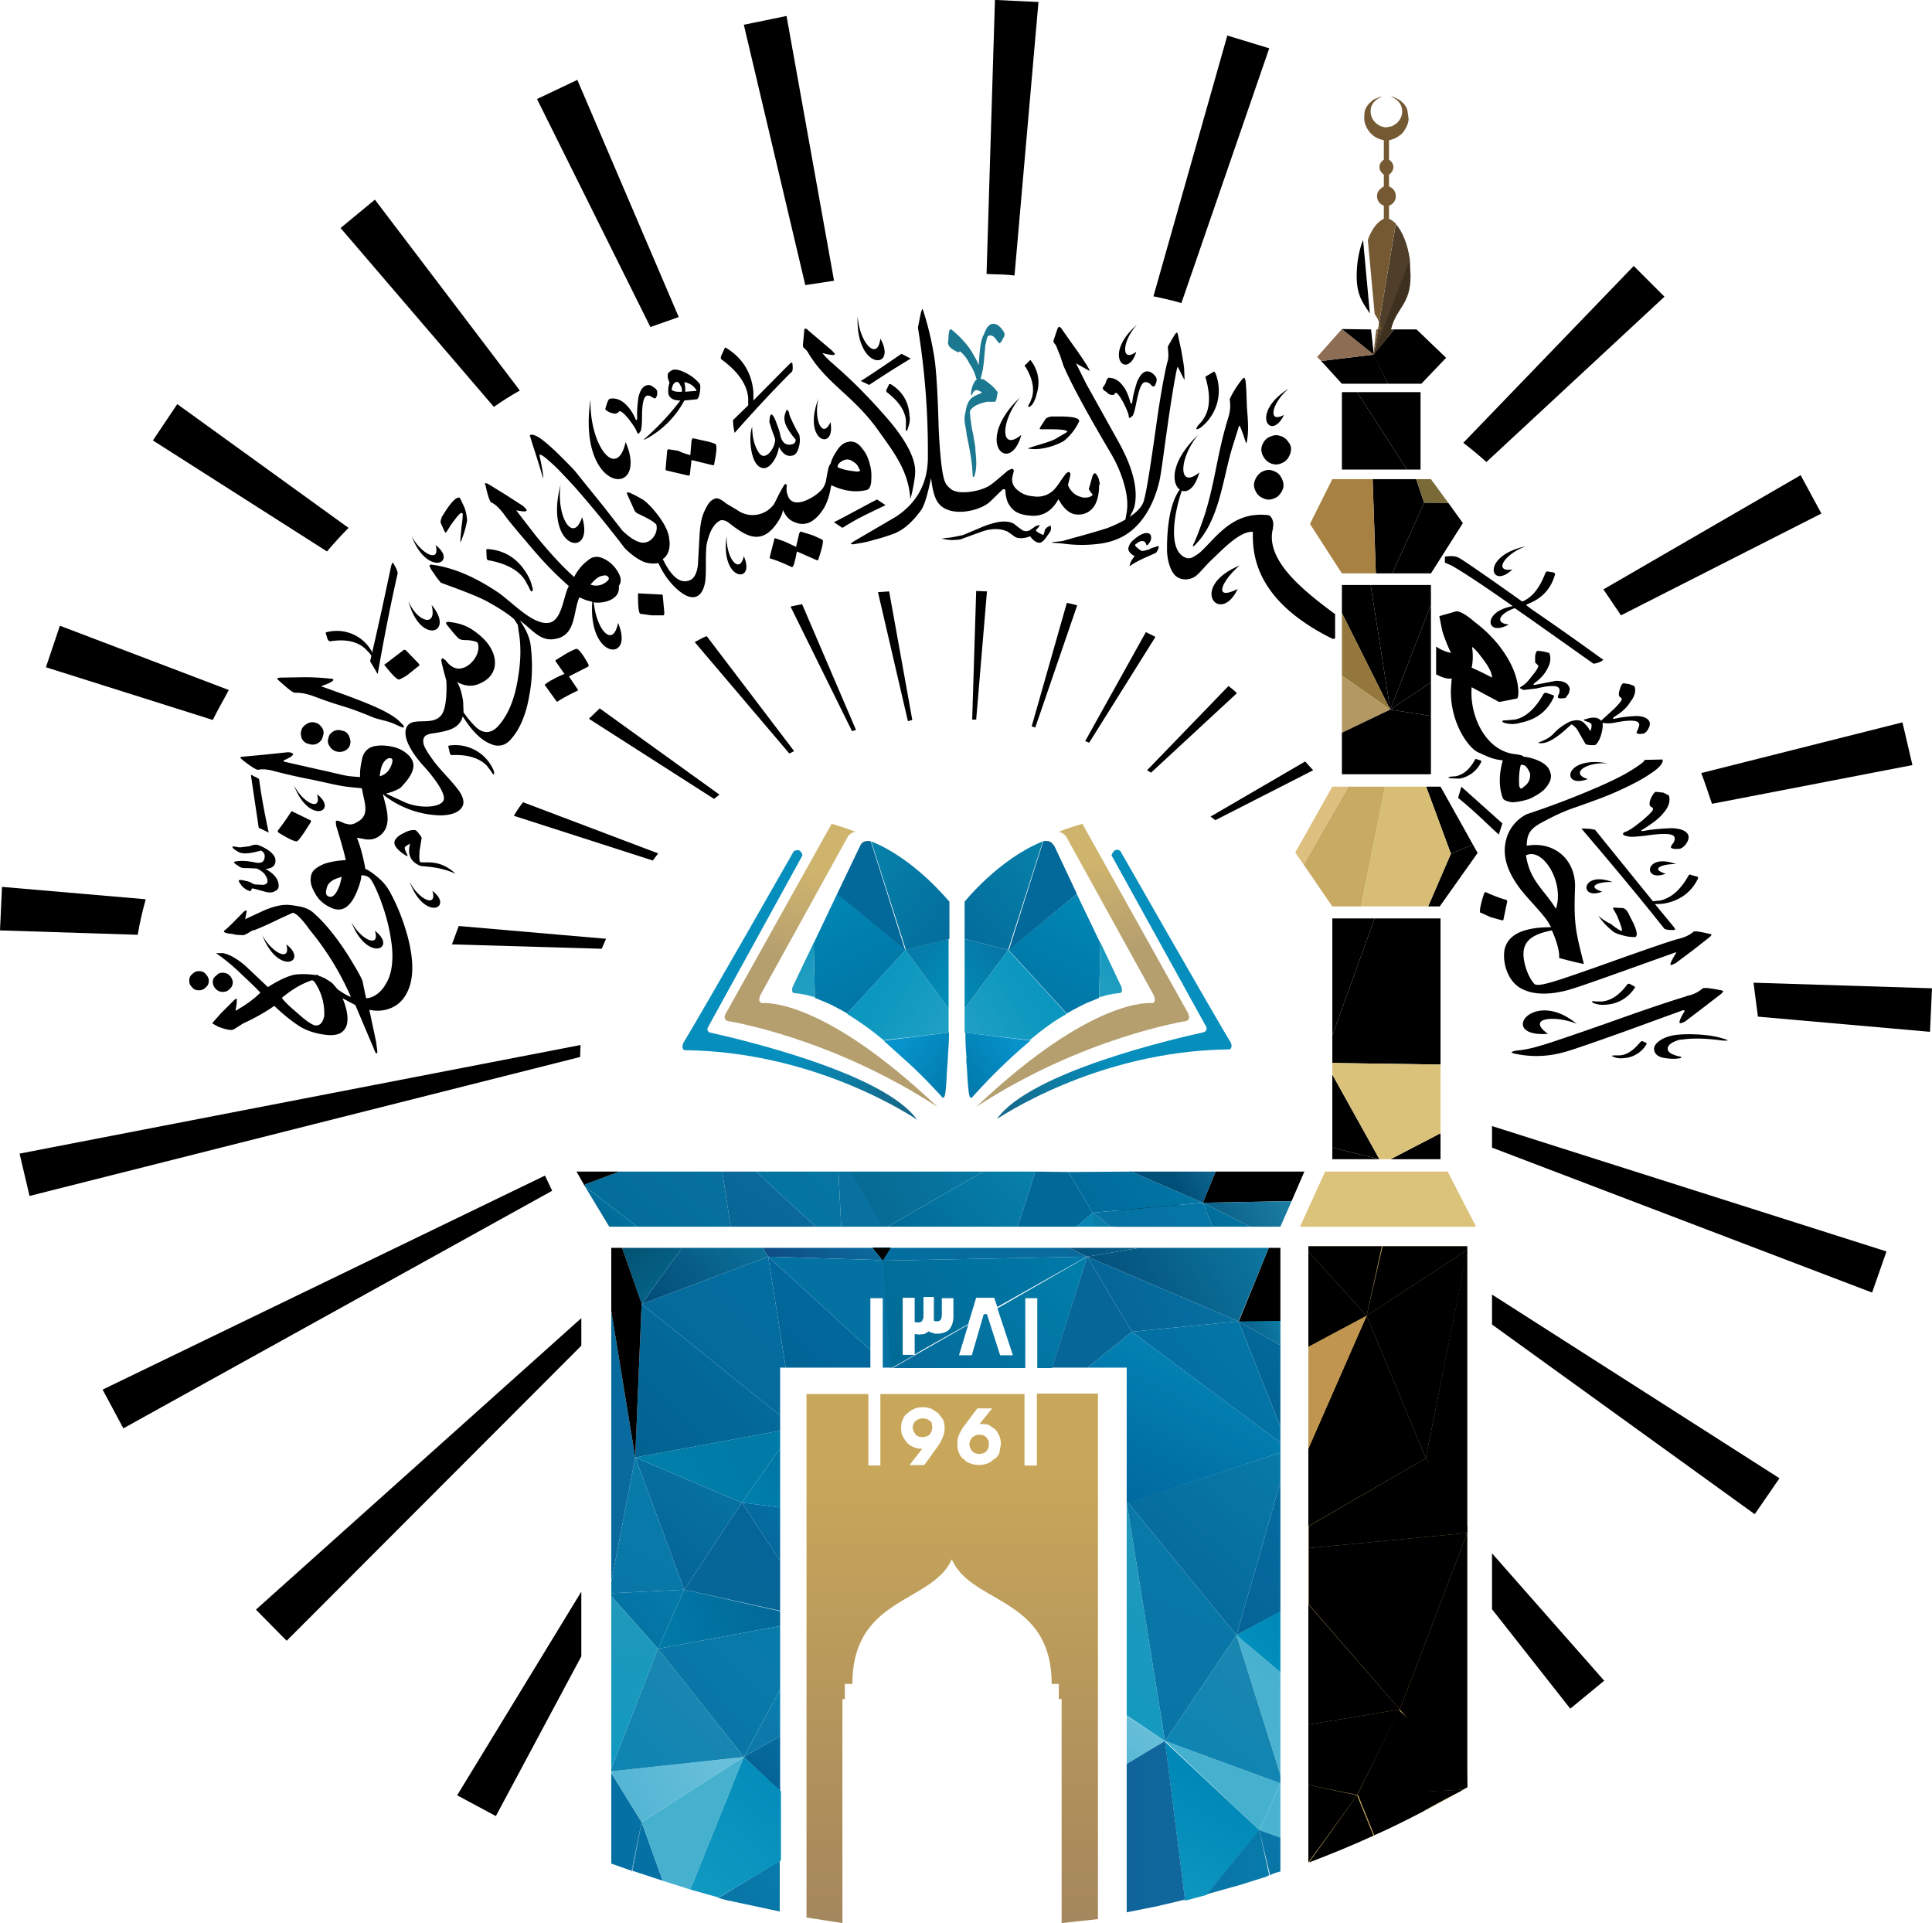 <svg xmlns="http://www.w3.org/2000/svg" xmlns:xlink="http://www.w3.org/1999/xlink" xml:space="preserve" fill-rule="evenodd" clip-rule="evenodd" image-rendering="optimizeQuality" shape-rendering="geometricPrecision" text-rendering="geometricPrecision" viewBox="0 0 4839 4816">
  <defs>
    <linearGradient id="a" x1="2385.1" x2="2385.1" y1="3683.4" y2="4924.8" gradientUnits="userSpaceOnUse">
      <stop offset="0" stop-color="#c8a75a"/>
      <stop offset="1" stop-color="#a1845d"/>
    </linearGradient>
    <linearGradient xlink:href="#a" id="C" x1="2452.7" x2="2452.7" y1="3756.6" y2="5001" gradientUnits="userSpaceOnUse"/>
    <linearGradient xlink:href="#a" id="B" x1="2310.7" x2="2310.7" y1="3756.6" y2="5001" gradientUnits="userSpaceOnUse"/>
    <linearGradient id="b" x1="3026" x2="3182.4" y1="4662.8" y2="4662.8" gradientUnits="userSpaceOnUse">
      <stop offset="0" stop-color="#0875a7"/>
      <stop offset="1" stop-color="#087ba9"/>
    </linearGradient>
    <linearGradient id="d" x1="2283.5" x2="2051.6" y1="2630.5" y2="2182.2" gradientUnits="userSpaceOnUse">
      <stop offset="0" stop-color="#016d9f"/>
      <stop offset="1" stop-color="#008ab7"/>
    </linearGradient>
    <linearGradient id="c" x1="2945.1" x2="3236.8" y1="4434.4" y2="4052.1" gradientUnits="userSpaceOnUse">
      <stop offset="0" stop-color="#0d85b3"/>
      <stop offset="1" stop-color="#1e86af"/>
    </linearGradient>
    <linearGradient xlink:href="#b" id="az" x1="1801" x2="1961.1" y1="4821.9" y2="4612.9" gradientUnits="userSpaceOnUse"/>
    <linearGradient id="ax" x1="1909.6" x2="2217.6" y1="3454.3" y2="3146.3" gradientUnits="userSpaceOnUse">
      <stop offset="0" stop-color="#0570a2"/>
      <stop offset="1" stop-color="#0372a3"/>
    </linearGradient>
    <linearGradient id="g" x1="2360.2" x2="2705.3" y1="2610.2" y2="2387.7" gradientUnits="userSpaceOnUse">
      <stop offset="0" stop-color="#27a2c6"/>
      <stop offset=".5" stop-color="#1099c0"/>
      <stop offset="1" stop-color="#0192bd"/>
    </linearGradient>
    <linearGradient xlink:href="#b" id="ag" x1="2860" x2="3127.6" y1="4289.1" y2="3678.1" gradientUnits="userSpaceOnUse"/>
    <linearGradient id="ac" x1="2626.5" x2="3032.6" y1="3262" y2="2919.3" gradientUnits="userSpaceOnUse">
      <stop offset="0" stop-color="#076c9d"/>
      <stop offset="1" stop-color="#0478a8"/>
    </linearGradient>
    <linearGradient id="T" x1="2774.3" x2="2986.5" y1="4574.6" y2="4574.6" gradientUnits="userSpaceOnUse">
      <stop offset="0" stop-color="#0f649a"/>
      <stop offset="1" stop-color="#0f689d"/>
    </linearGradient>
    <linearGradient id="t" x1="2758.7" x2="2859.5" y1="2454.3" y2="2343.2" gradientUnits="userSpaceOnUse">
      <stop offset="0" stop-color="#209ec1"/>
      <stop offset="1" stop-color="#078db9"/>
    </linearGradient>
    <linearGradient xlink:href="#c" id="aD" x1="1525.9" x2="1850.6" y1="4448.4" y2="4133.9" gradientUnits="userSpaceOnUse"/>
    <linearGradient id="X" x1="1852.6" x2="2042.1" y1="3109.2" y2="2834.3" gradientUnits="userSpaceOnUse">
      <stop offset="0" stop-color="#076695"/>
      <stop offset=".4" stop-color="#0b699a"/>
      <stop offset="1" stop-color="#076c9f"/>
    </linearGradient>
    <linearGradient id="H" x1="1523" x2="1702" y1="4138.2" y2="3989.1" gradientUnits="userSpaceOnUse">
      <stop offset="0" stop-color="#036ea1"/>
      <stop offset="1" stop-color="#057baa"/>
    </linearGradient>
    <linearGradient id="k" x1="2261.9" x2="2059.2" y1="2631.8" y2="2501.1" gradientUnits="userSpaceOnUse">
      <stop offset="0" stop-color="#43b3c3"/>
      <stop offset="1" stop-color="#00a5bb"/>
    </linearGradient>
    <linearGradient id="an" x1="2214.6" x2="2703.3" y1="3244.1" y2="3043.8" gradientUnits="userSpaceOnUse">
      <stop offset="0" stop-color="#036ea1"/>
      <stop offset="1" stop-color="#0b6a9d"/>
    </linearGradient>
    <linearGradient id="bk" x1="2583.2" x2="2720.7" y1="3104.1" y2="2871.8" gradientUnits="userSpaceOnUse">
      <stop offset="0" stop-color="#006998"/>
      <stop offset="1" stop-color="#006998"/>
    </linearGradient>
    <linearGradient id="al" x1="2847.4" x2="3025.7" y1="3778" y2="3433.2" gradientUnits="userSpaceOnUse">
      <stop offset="0" stop-color="#0069a0"/>
      <stop offset="1" stop-color="#0381b2"/>
    </linearGradient>
    <linearGradient id="bj" x1="2242.1" x2="2552.4" y1="3133.9" y2="2888.3" gradientUnits="userSpaceOnUse">
      <stop offset="0" stop-color="#006998"/>
      <stop offset="1" stop-color="#0880a9"/>
    </linearGradient>
    <linearGradient id="e" x1="1470" x2="1550.9" y1="2985.9" y2="2908.9" gradientUnits="userSpaceOnUse">
      <stop offset="0" stop-color="#004f79"/>
      <stop offset=".9" stop-color="#1b7ca2"/>
      <stop offset="1" stop-color="#1880a5"/>
    </linearGradient>
    <linearGradient id="h" x1="3074.8" x2="3209.7" y1="3381.4" y2="3308.8" gradientUnits="userSpaceOnUse">
      <stop offset="0" stop-color="#024c78"/>
      <stop offset=".6" stop-color="#0a6b94"/>
      <stop offset="1" stop-color="#0e7da7"/>
    </linearGradient>
    <linearGradient id="ab" x1="2738.1" x2="2773.5" y1="3078.4" y2="3039.5" gradientUnits="userSpaceOnUse">
      <stop offset="0" stop-color="#0981aa"/>
      <stop offset="1" stop-color="#037ca7"/>
    </linearGradient>
    <linearGradient xlink:href="#d" id="bd" x1="2448.2" x2="2679.8" y1="2527.2" y2="2079.3" gradientUnits="userSpaceOnUse"/>
    <linearGradient id="Y" x1="1871.2" x2="2101.5" y1="3125.5" y2="2906.8" gradientUnits="userSpaceOnUse">
      <stop offset="0" stop-color="#0073a1"/>
      <stop offset="1" stop-color="#0775a3"/>
    </linearGradient>
    <linearGradient xlink:href="#e" id="bh" x1="2962.6" x2="3233.8" y1="3126.9" y2="2980.9" gradientUnits="userSpaceOnUse"/>
    <linearGradient id="i" x1="2328.2" x2="2588.8" y1="2553.9" y2="2343.3" gradientUnits="userSpaceOnUse">
      <stop offset="0" stop-color="#0095be"/>
      <stop offset="1" stop-color="#086c9d"/>
    </linearGradient>
    <linearGradient id="f" x1="2395.3" x2="2107.2" y1="2478.4" y2="2250.3" gradientUnits="userSpaceOnUse">
      <stop offset="0" stop-color="#02699a"/>
      <stop offset="1" stop-color="#0782aa"/>
    </linearGradient>
    <linearGradient xlink:href="#d" id="aL" x1="2280.7" x2="2048.8" y1="2635.7" y2="2187.3" gradientUnits="userSpaceOnUse"/>
    <linearGradient xlink:href="#f" id="be" x1="2359.5" x2="2650.1" y1="2365.9" y2="2135.8" gradientUnits="userSpaceOnUse"/>
    <linearGradient id="aw" x1="1924.9" x2="2172.3" y1="3413.1" y2="3165.7" gradientUnits="userSpaceOnUse">
      <stop offset="0" stop-color="#006394"/>
      <stop offset=".4" stop-color="#02679c"/>
      <stop offset="1" stop-color="#0069a0"/>
    </linearGradient>
    <linearGradient xlink:href="#g" id="aH" x1="2425.6" x2="2080.9" y1="2605.8" y2="2383.6" gradientUnits="userSpaceOnUse"/>
    <linearGradient id="m" x1="1865.3" x2="1976.8" y1="3876.1" y2="3766.5" gradientUnits="userSpaceOnUse">
      <stop offset="0" stop-color="#056598"/>
      <stop offset="1" stop-color="#0470a5"/>
    </linearGradient>
    <linearGradient id="j" x1="1752.5" x2="2317.8" y1="2396.8" y2="2553.6" gradientUnits="userSpaceOnUse">
      <stop offset="0" stop-color="#068ebc"/>
      <stop offset=".5" stop-color="#068ebc"/>
      <stop offset="1" stop-color="#166989"/>
    </linearGradient>
    <linearGradient xlink:href="#h" id="aj" x1="2765.6" x2="3228.9" y1="3317.3" y2="3065.9" gradientUnits="userSpaceOnUse"/>
    <linearGradient xlink:href="#h" id="au" x1="1655.7" x2="1963.1" y1="3299.6" y2="3007" gradientUnits="userSpaceOnUse"/>
    <linearGradient id="p" x1="2830.6" x2="3223.7" y1="4087.3" y2="3619.4" gradientUnits="userSpaceOnUse">
      <stop offset="0" stop-color="#056598"/>
      <stop offset="1" stop-color="#087ba9"/>
    </linearGradient>
    <linearGradient xlink:href="#d" id="ba" x1="2505.3" x2="2737" y1="2638" y2="2190.1" gradientUnits="userSpaceOnUse"/>
    <linearGradient xlink:href="#i" id="aO" x1="2513" x2="2252.1" y1="2576.3" y2="2365.4" gradientUnits="userSpaceOnUse"/>
    <linearGradient id="F" x1="3068.7" x2="3088.4" y1="2805.6" y2="2794.9" gradientUnits="userSpaceOnUse">
      <stop offset="0" stop-color="#086374"/>
      <stop offset="1" stop-color="#3294a2"/>
    </linearGradient>
    <linearGradient xlink:href="#i" id="aK" x1="2513.4" x2="2252.5" y1="2576" y2="2365.1" gradientUnits="userSpaceOnUse"/>
    <linearGradient id="av" x1="1211.9" x2="1841.1" y1="2774.5" y2="3403.7" gradientUnits="userSpaceOnUse">
      <stop offset="0" stop-color="#0c151e"/>
      <stop offset=".4" stop-color="#01415c"/>
      <stop offset="1" stop-color="#0881b0"/>
    </linearGradient>
    <linearGradient id="G" x1="2726.1" x2="2993.6" y1="3983.2" y2="3372.2" gradientUnits="userSpaceOnUse">
      <stop offset="0" stop-color="#068ba2"/>
      <stop offset="1" stop-color="#0690a5"/>
    </linearGradient>
    <linearGradient xlink:href="#e" id="ae" x1="2939.3" x2="3137.1" y1="2964.2" y2="2856.9" gradientUnits="userSpaceOnUse"/>
    <linearGradient id="v" x1="2142.2" x2="2076.2" y1="2209.3" y2="2436.2" gradientUnits="userSpaceOnUse">
      <stop offset="0" stop-color="#cfb46d"/>
      <stop offset="1" stop-color="#b59f6f"/>
    </linearGradient>
    <linearGradient id="ao" x1="2182.2" x2="2682.6" y1="3448.3" y2="3163.1" gradientUnits="userSpaceOnUse">
      <stop offset="0" stop-color="#036ea1"/>
      <stop offset="0" stop-color="#016994"/>
      <stop offset="1" stop-color="#0078a7"/>
    </linearGradient>
    <linearGradient id="af" x1="3106.7" x2="3272" y1="4343.1" y2="4075.8" gradientUnits="userSpaceOnUse">
      <stop offset="0" stop-color="#4bb2d2"/>
      <stop offset="1" stop-color="#47b1cf"/>
    </linearGradient>
    <linearGradient id="I" x1="1857.8" x2="2083.8" y1="3736.9" y2="3567.5" gradientUnits="userSpaceOnUse">
      <stop offset="0" stop-color="#007fad"/>
      <stop offset="1" stop-color="#006a9c"/>
    </linearGradient>
    <linearGradient id="l" x1="2990.3" x2="3084" y1="3123.8" y2="3030.1" gradientUnits="userSpaceOnUse">
      <stop offset="0" stop-color="#056590"/>
      <stop offset="1" stop-color="#0073a1"/>
    </linearGradient>
    <linearGradient id="O" x1="1688.7" x2="2013.6" y1="4030.7" y2="3735.8" gradientUnits="userSpaceOnUse">
      <stop offset="0" stop-color="#066698"/>
      <stop offset="1" stop-color="#056598"/>
    </linearGradient>
    <linearGradient id="as" x1="1567" x2="1962.4" y1="3566.7" y2="3171.3" gradientUnits="userSpaceOnUse">
      <stop offset="0" stop-color="#056796"/>
      <stop offset="1" stop-color="#036ea1"/>
    </linearGradient>
    <linearGradient id="y" x1="1647.1" x2="1702.1" y1="4577.9" y2="4448.5" gradientUnits="userSpaceOnUse">
      <stop offset="0" stop-color="#0570a4"/>
      <stop offset="1" stop-color="#0b7bac"/>
    </linearGradient>
    <linearGradient id="o" x1="2363.7" x2="2555.4" y1="2772.7" y2="2624.1" gradientUnits="userSpaceOnUse">
      <stop offset="0" stop-color="#006f9e"/>
      <stop offset="1" stop-color="#0692ca"/>
    </linearGradient>
    <linearGradient id="n" x1="2784.1" x2="2884.9" y1="2482.2" y2="2371.2" gradientUnits="userSpaceOnUse">
      <stop offset="0" stop-color="#3bafbf"/>
      <stop offset="1" stop-color="#009fb5"/>
    </linearGradient>
    <linearGradient xlink:href="#b" id="S" x1="3183.8" x2="3231.6" y1="4633.9" y2="4550.8" gradientUnits="userSpaceOnUse"/>
    <linearGradient id="r" x1="2221.3" x2="1991" y1="2298.6" y2="1909.6" gradientUnits="userSpaceOnUse">
      <stop offset="0" stop-color="#02699a"/>
      <stop offset="1" stop-color="#02699a"/>
    </linearGradient>
    <linearGradient id="q" x1="2260.9" x2="2029" y1="2673.8" y2="2225.5" gradientUnits="userSpaceOnUse">
      <stop offset="0" stop-color="#0c819b"/>
      <stop offset="1" stop-color="#079eb4"/>
    </linearGradient>
    <linearGradient xlink:href="#g" id="aM" x1="2424.2" x2="2079.5" y1="2606.7" y2="2384.5" gradientUnits="userSpaceOnUse"/>
    <linearGradient xlink:href="#b" id="J" x1="1482.9" x2="1665.2" y1="4088.3" y2="3738.8" gradientUnits="userSpaceOnUse"/>
    <linearGradient xlink:href="#j" id="aU" x1="3017.9" x2="2452.7" y1="2401.9" y2="2558.7" gradientUnits="userSpaceOnUse"/>
    <linearGradient id="w" x1="1729.7" x2="2020.7" y1="4705.7" y2="4370.2" gradientUnits="userSpaceOnUse">
      <stop offset="0" stop-color="#0f99c1"/>
      <stop offset="1" stop-color="#0088b8"/>
    </linearGradient>
    <linearGradient xlink:href="#h" id="bg" x1="2657" x2="3131.1" y1="3195.3" y2="2938.1" gradientUnits="userSpaceOnUse"/>
    <linearGradient id="D" x1="1486.3" x2="1545.1" y1="3065.5" y2="3006.8" gradientUnits="userSpaceOnUse">
      <stop offset="0" stop-color="#007a8d"/>
      <stop offset="1" stop-color="#12879e"/>
    </linearGradient>
    <linearGradient xlink:href="#d" id="aY" x1="2508.7" x2="2740.3" y1="2644.5" y2="2196.6" gradientUnits="userSpaceOnUse"/>
    <linearGradient xlink:href="#f" id="aR" x1="2443" x2="2152.4" y1="2372.6" y2="2142.5" gradientUnits="userSpaceOnUse"/>
    <linearGradient xlink:href="#k" id="aW" x1="2506.3" x2="2708.8" y1="2648.5" y2="2517.9" gradientUnits="userSpaceOnUse"/>
    <linearGradient id="Z" x1="2636.8" x2="2677.9" y1="3209.2" y2="3129.7" gradientUnits="userSpaceOnUse">
      <stop offset="0" stop-color="#076c9f"/>
      <stop offset="1" stop-color="#0885b3"/>
    </linearGradient>
    <linearGradient id="aa" x1="2636.8" x2="3027.1" y1="3092.3" y2="2891.9" gradientUnits="userSpaceOnUse">
      <stop offset="0" stop-color="#006899"/>
      <stop offset="1" stop-color="#0178a7"/>
    </linearGradient>
    <linearGradient id="s" x1="1588" x2="1981.1" y1="3642.6" y2="3249.5" gradientUnits="userSpaceOnUse">
      <stop offset="0" stop-color="#016291"/>
      <stop offset="1" stop-color="#0570a2"/>
    </linearGradient>
    <linearGradient id="ai" x1="3100.5" x2="3280" y1="4163.4" y2="3981.9" gradientUnits="userSpaceOnUse">
      <stop offset="0" stop-color="#0091be"/>
      <stop offset="1" stop-color="#0083b5"/>
    </linearGradient>
    <linearGradient xlink:href="#i" id="aI" x1="2435.9" x2="2175" y1="2530.9" y2="2320" gradientUnits="userSpaceOnUse"/>
    <linearGradient xlink:href="#g" id="aZ" x1="2361.7" x2="2706.8" y1="2611.2" y2="2388.7" gradientUnits="userSpaceOnUse"/>
    <linearGradient xlink:href="#l" id="V" x1="1486.3" x2="1545.1" y1="3065.5" y2="3006.8" gradientUnits="userSpaceOnUse"/>
    <linearGradient xlink:href="#m" id="aB" x1="1903.2" x2="1997.6" y1="4424.5" y2="4299.9" gradientUnits="userSpaceOnUse"/>
    <linearGradient id="L" x1="1549.2" x2="1912.5" y1="3781.7" y2="3604.7" gradientUnits="userSpaceOnUse">
      <stop offset="0" stop-color="#0180ab"/>
      <stop offset="1" stop-color="#007aa7"/>
    </linearGradient>
    <linearGradient id="u" x1="2959.3" x2="3249.6" y1="4551.7" y2="4326.5" gradientUnits="userSpaceOnUse">
      <stop offset="0" stop-color="#46b1cf"/>
      <stop offset="1" stop-color="#46b1cf"/>
    </linearGradient>
    <linearGradient xlink:href="#n" id="aG" x1="2001.9" x2="1901.1" y1="2474.7" y2="2363.7" gradientUnits="userSpaceOnUse"/>
    <linearGradient xlink:href="#e" id="ad" x1="2947.3" x2="3145.1" y1="2968.5" y2="2861.2" gradientUnits="userSpaceOnUse"/>
    <linearGradient xlink:href="#i" id="bc" x1="2278" x2="2538.9" y1="2578.3" y2="2367.4" gradientUnits="userSpaceOnUse"/>
    <linearGradient id="E" x1="3044.5" x2="3060.1" y1="2824.9" y2="2816.8" gradientUnits="userSpaceOnUse">
      <stop offset="0" stop-color="#027d94"/>
      <stop offset="1" stop-color="#038ba4"/>
    </linearGradient>
    <linearGradient xlink:href="#d" id="aP" x1="2341" x2="2109.1" y1="2519.2" y2="2070.9" gradientUnits="userSpaceOnUse"/>
    <linearGradient xlink:href="#o" id="aT" x1="2440" x2="2248.3" y1="2780.2" y2="2631.6" gradientUnits="userSpaceOnUse"/>
    <linearGradient xlink:href="#p" id="K" x1="1646" x2="1907.7" y1="3916.3" y2="3579.2" gradientUnits="userSpaceOnUse"/>
    <linearGradient xlink:href="#g" id="aN" x1="2523.2" x2="2178.5" y1="2542.9" y2="2320.7" gradientUnits="userSpaceOnUse"/>
    <linearGradient xlink:href="#q" id="aX" x1="2528.5" x2="2760.2" y1="2682.7" y2="2234.8" gradientUnits="userSpaceOnUse"/>
    <linearGradient id="Q" x1="3111.2" x2="3364.1" y1="4594.1" y2="4374.3" gradientUnits="userSpaceOnUse">
      <stop offset="0" stop-color="#4ab3d2"/>
      <stop offset="1" stop-color="#4bb2d2"/>
    </linearGradient>
    <linearGradient xlink:href="#m" id="ah" x1="3061.4" x2="3413.4" y1="3997.7" y2="3630" gradientUnits="userSpaceOnUse"/>
    <linearGradient id="N" x1="1565.9" x2="1935.7" y1="4145.6" y2="4003.3" gradientUnits="userSpaceOnUse">
      <stop offset="0" stop-color="#007fad"/>
      <stop offset="1" stop-color="#026999"/>
    </linearGradient>
    <linearGradient xlink:href="#g" id="bb" x1="2262.9" x2="2608" y1="2547.5" y2="2325.1" gradientUnits="userSpaceOnUse"/>
    <linearGradient xlink:href="#r" id="aS" x1="2293.7" x2="1999.7" y1="2242.4" y2="2242.4" gradientUnits="userSpaceOnUse"/>
    <linearGradient id="x" x1="1513.4" x2="1633.6" y1="4511.2" y2="4041.3" gradientUnits="userSpaceOnUse">
      <stop offset="0" stop-color="#0f99c1"/>
      <stop offset="1" stop-color="#1f99bc"/>
    </linearGradient>
    <linearGradient xlink:href="#s" id="ak" x1="3101.7" x2="3307.3" y1="3494.2" y2="3288.6" gradientUnits="userSpaceOnUse"/>
    <linearGradient id="am" x1="2798.2" x2="3191.3" y1="3649.4" y2="3317.6" gradientUnits="userSpaceOnUse">
      <stop offset="0" stop-color="#00699d"/>
      <stop offset="1" stop-color="#0577a9"/>
    </linearGradient>
    <linearGradient id="ap" x1="2215.6" x2="2652.2" y1="3550.5" y2="3113.9" gradientUnits="userSpaceOnUse">
      <stop offset="0" stop-color="#066698"/>
      <stop offset="1" stop-color="#007eaa"/>
    </linearGradient>
    <linearGradient id="W" x1="1449.6" x2="1789.6" y1="3232.3" y2="2837.8" gradientUnits="userSpaceOnUse">
      <stop offset="0" stop-color="#006a96"/>
      <stop offset="1" stop-color="#0871a0"/>
    </linearGradient>
    <linearGradient id="A" x1="1603.5" x2="1654.5" y1="4560.3" y2="4199.7" gradientUnits="userSpaceOnUse">
      <stop offset="0" stop-color="#0072a6"/>
      <stop offset="1" stop-color="#0570a4"/>
    </linearGradient>
    <linearGradient xlink:href="#b" id="aF" x1="1664.7" x2="1980.9" y1="4358.6" y2="4074.8" gradientUnits="userSpaceOnUse"/>
    <linearGradient xlink:href="#t" id="aQ" x1="2027.9" x2="1927.1" y1="2446.1" y2="2335.1" gradientUnits="userSpaceOnUse"/>
    <linearGradient xlink:href="#u" id="aE" x1="1644.7" x2="1884.6" y1="4715.5" y2="4317.3" gradientUnits="userSpaceOnUse"/>
    <linearGradient xlink:href="#v" id="aV" x1="2644.4" x2="2709.9" y1="2185.9" y2="2411.3" gradientUnits="userSpaceOnUse"/>
    <linearGradient id="ar" x1="2792.6" x2="3169.2" y1="3302.6" y2="3109.2" gradientUnits="userSpaceOnUse">
      <stop offset="0" stop-color="#056598"/>
      <stop offset="1" stop-color="#0875a7"/>
    </linearGradient>
    <linearGradient xlink:href="#w" id="R" x1="2918.6" x2="3069" y1="4789.7" y2="4495.6" gradientUnits="userSpaceOnUse"/>
    <linearGradient xlink:href="#x" id="U" x1="2609.9" x2="2956.3" y1="4383.5" y2="3955.7" gradientUnits="userSpaceOnUse"/>
    <linearGradient id="aA" x1="1908" x2="2043.9" y1="4316.8" y2="4137.2" gradientUnits="userSpaceOnUse">
      <stop offset="0" stop-color="#0d79ab"/>
      <stop offset="1" stop-color="#0088b8"/>
    </linearGradient>
    <linearGradient id="z" x1="2765.4" x2="2889.3" y1="4478.7" y2="4334.5" gradientUnits="userSpaceOnUse">
      <stop offset="0" stop-color="#4bb2d2"/>
      <stop offset="1" stop-color="#68bfd9"/>
    </linearGradient>
    <linearGradient xlink:href="#y" id="P" x1="1652.7" x2="1707.7" y1="4591.1" y2="4461.7" gradientUnits="userSpaceOnUse"/>
    <linearGradient xlink:href="#r" id="aJ" x1="2221.4" x2="1991.1" y1="2298.5" y2="1909.5" gradientUnits="userSpaceOnUse"/>
    <linearGradient id="aq" x1="2701.9" x2="2870.4" y1="3342.5" y2="3058" gradientUnits="userSpaceOnUse">
      <stop offset="0" stop-color="#066698"/>
      <stop offset="1" stop-color="#066698"/>
    </linearGradient>
    <linearGradient xlink:href="#r" id="bf" x1="2521.4" x2="2815" y1="2242.4" y2="2242.4" gradientUnits="userSpaceOnUse"/>
    <linearGradient id="at" x1="1981" x2="2254.5" y1="3215.6" y2="2956.8" gradientUnits="userSpaceOnUse">
      <stop offset="0" stop-color="#0e4c84"/>
      <stop offset="1" stop-color="#0881b0"/>
    </linearGradient>
    <linearGradient xlink:href="#z" id="aC" x1="1486.5" x2="1807.4" y1="4590.1" y2="4424.7" gradientUnits="userSpaceOnUse"/>
    <linearGradient id="bi" x1="2198.1" x2="2502" y1="3050.4" y2="2877.2" gradientUnits="userSpaceOnUse">
      <stop offset="0" stop-color="#0871a0"/>
      <stop offset="0" stop-color="#076b94"/>
      <stop offset="1" stop-color="#067ba6"/>
    </linearGradient>
    <linearGradient id="M" x1="1532.3" x2="1653.8" y1="3902.1" y2="2724.6" gradientUnits="userSpaceOnUse">
      <stop offset="0" stop-color="#0b6a9d"/>
      <stop offset="1" stop-color="#0069a0"/>
    </linearGradient>
    <linearGradient xlink:href="#A" id="ay" x1="1437.1" x2="1492.4" y1="5495.2" y2="5104.5" gradientUnits="userSpaceOnUse"/>
  </defs>
  <path d="m2445 1802 27-321-27-1-10 322h10zM2601 5l-60 685c-16-2-33-3-49-3l-21-1 21-686h4l105 5zm-631 35 119 663-72 11-154-652 107-22zm304 1766-75-323 28-2 58 322-11 3zM1446 200l254 594-71 25-284-571 101-48zm698 1628-10 3-154-312 29-6 135 315zM939 500l363 478c-23 13-44 26-65 41L853 571l86-71zm1038 1387-237-279c10-5 19-11 30-15l219 288-12 6zM444 1012l429 310c-19 19-37 39-54 59l-436-278 61-91zm1345 989-314-201 27-26 300 216-14 11zM150 1567l423 161c-13 25-28 50-40 75l-418-132 35-104zm1498 571-13 17-348-112c7-12 15-24 23-34l338 128v1zM5 2221l360 31c-8 29-15 58-20 89L0 2330l5-109zm1513 130-11 25-375-11 17-46 369 32zm-65 296L74 2995l-25-106 1405-272zm-88 297 18 38-1074 595-52-97zM641 4031l815-730v69l-738 739zm504 465 311-510v162l-214 400zm2873-287-85 70-196-249v-140zm439-507-62 90-658-475v-75zm268-568-36 103-952-363v-54zm114-659-5 109-431-38-11-85 447 14zm-49-559-502 97c-9-25-17-52-27-77l504-127 25 107zm-1758 129 237-138 20 22-245 125-12-9zm1530-759-502 255-44-65 494-286 52 96zm-1464 450-215 199-10-6 204-211c7 6 15 11 21 18zm1071-993-446 414c-18-16-38-33-58-48l427-443 77 77zM2728 1860l166-265-24-12-152 273zm-135-38 105-306c-8-2-17-5-26-6l-88 309 9 3zm586-1701-220 638c-23-7-47-12-70-17l185-653 105 32z" class="fil0"/>
  <path fill="#dbc37b" fill-rule="nonzero" d="M3626 2934h-307l-63 138h441z"/>
  <path d="m3337 2874 118 29-118-212z" class="fil2"/>
  <path d="M3608 2300h-165l-106 293v69l271 4z" class="fil3"/>
  <path d="M3443 2300h-106v293z" class="fil4"/>
  <path d="M3337 2903h118l-118-29zm271-65-125 65h125z" class="fil5"/>
  <path fill="#dbc27a" fill-rule="nonzero" d="M3337 2662v29l118 212h28l125-65v-172z"/>
  <path fill="#c9aa63" fill-rule="nonzero" d="m3265 2165 72 105h72l60-300h-92z"/>
  <path d="M3577 2270h29l95-134-12-21-55 23z" class="fil8"/>
  <path d="M3608 1970h-36l62 168 55-23 4 7-39-70z" class="fil8"/>
  <path fill="#ddbf7f" fill-rule="nonzero" d="m3244 2135 21 30 112-195h-40l-59 105z"/>
  <path fill="#d8be75" fill-rule="nonzero" d="m3577 2270 57-132-62-168h-104l-59 300z"/>
  <path d="m3482 1777-49-312h-72v70z" class="fil11"/>
  <path fill="#94773b" fill-rule="nonzero" d="m3482 1777-121-242v157z"/>
  <path d="m3482 1777 102-68v-195z" class="fil13"/>
  <path d="m3584 1709-102 68 102 16z" class="fil14"/>
  <path fill="#b49861" fill-rule="nonzero" d="m3361 1835 121-58-121-85z"/>
  <path d="m3584 1793-102-16-121 58v104h223z" class="fil2"/>
  <path d="m3482 1777 102-263v-49h-151z" class="fil14"/>
  <path d="M3446 1436h41l80-177-20-59h-109z" class="fil13"/>
  <path fill="#a78142" fill-rule="nonzero" d="M3361 1436h85l-8-236h-101l-56 112z"/>
  <path fill="#796a37" fill-rule="nonzero" d="m3567 1259 61 1-44-60h-37z"/>
  <path d="m3584 1436 80-126-36-50-61-1-80 177zm-60-260-125-194h-38v194z" class="fil18"/>
  <path d="M3558 982h-159l125 194h34z" class="fil11"/>
  <path fill="#caad66" fill-rule="nonzero" d="M3277 4664c140-52 272-115 398-188V3121h-398v1543z"/>
  <path d="M3664 3121h-201l-40 174 252-165v-9z" class="fil4"/>
  <path d="m3461 3121-38 174-146-161v-13zm214 9-252 165 148 357 104-518z" class="fil2"/>
  <path d="m3675 3131-104 521 104 186z" class="fil2"/>
  <path d="m3675 4476-169-195 169-442v637z" class="fil20"/>
  <path d="m3664 4482-265 14 105-213 170 156 1 37z" class="fil21"/>
  <path d="m3277 3134 146 161-146 78z" class="fil2"/>
  <path d="M3656 4487a1978 1978 0 0 0-93 50c-40 21-80 41-121 59l-41-102 263-12-8 5z" class="fil11"/>
  <path d="m3399 4496-120 168c55-21 109-43 161-67l-41-101zm107-215-107 214-122-25v-151z" class="fil14"/>
  <path d="m3399 4496-122 168v-194z" class="fil21"/>
  <path d="m3675 3823-104-171-293 170v55l397-38z" class="fil4"/>
  <path d="m3675 3839-169 442-228-263v-141l397-38z" class="fil20"/>
  <path d="m3571 3652-148-357-146 333v194z" class="fil3"/>
  <path d="m3506 4281-229 38v-301z" class="fil14"/>
  <path fill="#c0954f" fill-rule="nonzero" d="m3423 3295-146 78v255z"/>
  <path d="m3441 888-132 16 52 57h115z" class="fil8"/>
  <path d="m3622 896-74-71h-56l-52 63 36 73h84z" class="fil21"/>
  <path fill="#8d6d54" fill-rule="nonzero" d="m3441 888-80-64-62 70 10 10z"/>
  <path d="M3398 691c0 51 17 69 33 94l-17-184c-10 25-16 57-16 90zm43 197-7-63-73-1z" class="fil24"/>
  <path fill="#4f3e2a" fill-rule="nonzero" d="m3441 888 90-239c-5-37-19-71-35-88l-55 327z"/>
  <path fill="#3e301e" fill-rule="nonzero" d="m3441 888 51-63h-8c14-56 49-61 49-134l-2-44-91 240 1 1z"/>
  <path fill="#745932" fill-rule="nonzero" d="m3441 888 55-328c-5-5-10-9-17-12v-33c11-4 17-13 17-24 0-10-6-20-17-24v-30c7-4 11-12 11-19 0-6-4-14-11-18v-49c4 0 7-2 11-3 8-3 13-7 20-12 5-5 9-11 13-19 3-6 5-13 5-20l-3-21c-2-8-8-16-14-21-4-4-10-7-15-9-5-3-9-4-12-4l8 4 7 5c9 8 13 17 13 28 0 10-4 20-12 28-4 4-9 6-13 9l-15 3c-5 0-10-2-14-3-5-3-9-5-13-9-8-8-12-17-12-28 0-12 4-20 13-28l7-5 8-4c-3 0-7 1-12 4-7 2-12 5-15 9-7 5-12 13-15 21-2 7-2 14-2 21s2 14 5 20a58 58 0 0 0 44 34v49c-7 4-11 12-11 18 0 7 4 15 11 19v30c-11 6-17 14-17 24 0 11 6 20 17 24v33c-16 7-31 27-40 53l17 185c7 10 13 23 17 39h-13l-7 63h1z"/>
  <path d="M2648 873c-2-7-5-11-8-14-1-2-2-4-1-7l9-27c2-5 4-8 6-6 1 0 4 2 6 6 7 11 71 97 69 104l-34-19 26 52 83 149c36 66 47 119 37 159l-4 10c-12 23-17 35-19 35-1 0 0-11 4-32 3-17 2-41-6-69-8-29-20-56-35-81-58-98-97-170-117-216l-9-27-7-17z" class="fil28"/>
  <path d="M2925 904c1-6 2-14 1-22l-1-14 9-16 9-15 4-4c2 0 2 1 3 4l9 42c4 24 7 39 7 47l1 25c-3-3-9-17-17-32-3-6-24 133-25 143-12 81-17 132-24 154-13 48-36 87-66 112-24 20-51 29-76 33a343 343 0 0 1-99 0l-26-2c0-2 22-3 27-4 23-7 60-16 111-32 16-6 34-14 52-25 24-15 37-30 41-44 8-30 17-90 31-189 13-93 25-150 29-162z" class="fil28"/>
  <path d="M2219 1044c-100-114-143-136-159-160 13 4 23 5 27 5 2 0 4-1 4-3l-7-8-59-50c-3-4-6-5-8-5s-3 2-3 9l-3 32c0 4 1 6 3 8 3 2 9 8 11 13 47 77 110 104 172 189 41 58 78 103 83 175 3-5 12-51 12-63 3-36-23-85-73-142zm533 155c-4-9-7-14-11-14l-4 5-10 35 5 8 5 6c-4 5-12 8-24 7-9-2-18-5-26-13-7-7-11-14-12-19l5-20 1-5c0-4-1-5-3-7-3 0-6 2-8 4-10 12-17 25-27 37a58 58 0 0 1-54 20c-16-1-28-6-37-13-11-8-17-17-17-29 0-6 2-11 3-17 3-6 0-10-4-10l-9 4c-27 23-44 38-52 41-17 10-70 22-91 6-8-7-15-12-19-31-4-16-9-57-12-123-2-74-5-128-9-163a753 753 0 0 0-31-134c-1 0-2 1-3 5-2 4-4 18-9 41a1910 1910 0 0 1 25 321c1 68-27 118-80 153l-106 62-7 5c0 2 3 2 7 2 10-2 29-4 51-11 24-6 40-12 51-16 25-10 46-30 66-57 9-12 17-39 26-82 3 27 8 46 15 58 24 41 97 28 127 6 6-4 16-15 34-32 2-3 5-4 7-4s3 1 3 3c1 16 4 29 11 38 9 15 25 23 49 25 30 4 56-9 73-41 13 24 28 36 42 38 21 3 37-5 48-21 8-13 12-32 12-53 3 0 1-5-1-15z" class="fil28"/>
  <path d="M2151 1181h-5c-17-2-33-4-48-11 0-3 0-5 3-9 4-4 9-8 17-10 5-1 11 0 17 4 7 4 12 8 15 15 1 2 1 4 3 5 2 4 1 5-2 5v1zm28-17c-4-16-10-30-19-40-10-15-24-21-37-17-11 2-21 11-29 25-7 10-11 20-14 30-2 2-5 7-6 15-4 18-5 29-7 33-4 13-11 20-26 31-19 13-60 33-69-4-2-5-2-11-2-16l1-5c-2-3-2-4-4-4s-6 8-14 22l-14 28a66 66 0 0 1-93 15l-27-16c-10-8-21-16-29-12-11 4-18 14-26 32-8 17-11 41-12 62l-4 73c-3 21-10 33-20 37-24 10-46-8-68-53 14-9 20-28 16-52-2-17-12-37-29-59-12-16-24-28-34-36-8-5-20-12-36-19-6-2-8-1-6 4l19 42 5 5c28 13 44 22 49 29 5 21-12 45-33 45-14 0-32-11-52-30l-46-59-75-93c-30-31-54-55-74-71-18-15-31-20-37-16 6 22 23 70 33 108 2-10-6-43-9-59 3-2 12 4 25 16 17 14 37 36 63 64a2863 2863 0 0 1 126 154c16 16 32 27 45 33 14 6 29 6 39 4 10 22 23 42 40 59 20 20 40 31 55 25 10-4 17-14 21-31 3-11 3-32 3-56s1-39 2-44c7-33 19-53 35-60 5-1 12 0 20 6 40 31 79 59 119 4 10-14 16-26 17-36 7 16 16 26 30 31 29 12 51-4 69-30 12-17 18-39 22-63 32 15 61 19 89 12 5-1 10-8 11-20 1-16 1-29-3-43zM982 1911c-5 17-15 29-31 33 2-17 5-28 10-35 6-8 13-12 18-10 4 1 5 5 3 12zm-170 634c-4 17-11 24-23 23-8-2-22-11-43-30-20-17-34-30-40-39 26-22 51-36 75-44 3 0 6 2 10 9a137 137 0 0 1 21 81zm37-324c-8 20-17 28-26 24-8-3-8-12-3-26 4-10 16-18 36-23-3 11-4 19-7 25zm185-294c4-12 0-23-8-33a80 80 0 0 0-39-23c-20-5-37-5-51-2-15 4-24 14-28 27-4 17-7 33-6 50-42-3-27-2-104-19l-84-19c-4-1-5-3-3-4 21-9 28-16 20-18-3-2-6-2-12-2l-57 6-54 5c-3 0-6 1-6 3l4 4c20 16 34 25 40 26 12-3 27-1 44 4 12 3 42 11 94 21 78 17 69 16 122 21l2 8c5 30 19 60-14 77-9 6-18 7-26 4-3 0-6-1-11-4l-9-3c-4-2-7 0-7 2l1 10c8 26 20 65 24 86-20 1-37 4-53 9-17 7-28 15-32 24-5 13-4 29 6 46 9 19 23 32 44 41 26 11 46-2 62-39 7-17 12-32 12-43 6 0 12 1 17 4 7 3 16 20 29 52 13 34 23 69 28 103 7 41 4 75-5 98-12 28-28 44-49 50l-8 1-8-38c0-8-14-32-38-71-29-45-58-81-87-106-8-7-19-12-34-15-12-2-23-4-32-4-18 0-39 6-61 16l-43 20 4-20-1-2c-2 0-6 2-12 9-15 15-28 29-41 40-3 1-3 3-3 4s3 3 7 4 12 1 23 4l20 1 10-5c5-3 10-7 17-8 15-6 34-14 60-27l35-16c7 0 22 13 43 43a701 701 0 0 1 103 168l-2-1c-10-4-19-10-31-18l-12-14c-4-4-12-9-22-15-4-1-8-4-11-4l-7-4h-3v2c-2-2-5-2-6-2-19-2-35-2-48 0-18 4-41 15-66 31l-56-53c-22-19-41-29-56-32h-18a477 477 0 0 1 64 53c27 25 43 41 47 46-14 14-31 27-53 40-5 3-8 6-9 4l3-18v-11c-2 0-4 1-8 5l-32 32c-13 15-21 23-21 25l14 8c11 4 20 7 28 8 6 1 11 0 16-4l19-12c31-14 58-30 78-44 25 24 46 40 63 51 18 11 39 18 62 21 33 5 51-4 57-26 3-15 1-32-7-55l-4-10 32 17 39 92c8 18 11 29 14 29 2 0 2-2 2-6l-3-23-17-80c16 3 30 3 44-1 25-7 43-23 54-50 13-31 13-74-1-129-10-38-24-75-42-109-8-16-18-30-34-43-12-10-21-17-31-21-3-19-11-54-21-78l12 2c15 4 28 3 39-3 41-24 23-71 14-108 16-3 31-8 44-16 15-16 27-30 31-46z" class="fil28"/>
  <path d="M1520 1456a40 40 0 0 1-41 8c10-12 20-20 26-21 10-3 16-3 19 3 2 2 1 6-4 10zm25-28a78 78 0 0 0-38-31c-13-5-25-2-34 6-15 11-27 26-35 42-21-19-49-46-94-101a4752 4752 0 0 1-51-66c21 4 29 4 25-3l-8-8-45-29-44-27-5-1c-2 0-2 3 0 5 5 24 10 39 14 43 11 5 20 14 31 28 6 9 25 33 57 70 48 58 78 86 107 112l-1 1c-13 25-16 81-46 90-42 11-100-57-136-79-59-39-113-60-162-66-5 0-5 3-2 8 2 6 8 12 14 22 8 10 12 16 14 16 55 20 97 36 119 49 31 17 52 32 63 42l9 14 2 16c6 33 6 70-1 113-8 54-24 95-50 124-18 20-38 20-57 2-8-8-19-20-30-36l-1-27c-3-21-8-37-15-49 20 11 39 12 56 4 32-13 46-41 35-74-8-23-26-43-53-61-15-10-32-16-54-19-6-1-10-1-11 1-2 2 0 4 4 9 15 19 25 30 27 31 4 3 10 4 16 4 15 0 26 3 31 6 13 31-31 82-64 60-5-3-10-8-14-13-2-3-4-4-6-5-2-3-5-3-6 0-2 1 1 12 6 32l6 22c1 22 1 67-12 85-23 31-75 2-88 32-12 29 23 74 40 93 16 17 61 70 53 89-7 18-56 22-95 6l-46-21c-6-4-10-5-11-2 0 1 1 3 6 7a240 240 0 0 0 140 48c29-1 47-9 54-24 4-10 1-22-9-37-19-26-43-48-63-74-20-28-32-45-25-60 3-5 8-8 19-10 41-6 70-12 78-43 12 19 24 35 38 48s27 20 40 24c17 4 31-1 43-15 22-25 38-62 46-111 8-43 8-84 3-125-3-20-12-40-27-61 30 21 51 54 89 46 52-9 44-67 60-104 8 3 17 8 25 9l3 1 12 3c19 1 35-3 47-12 10-8 13-17 12-30 9-12 4-25-5-39z" class="fil28"/>
  <path d="M784 1743c-17-6-33-9-46-8-7-2-20-13-40-31-3-3-4-4-3-6l6-1 58-1a622 622 0 0 1 73 4c8 2 0 9-24 17-3 1-3 3 3 4l50 18c43 16 109 40 137 65l12 12c2 4 2 6 0 6-3 0-11-4-20-8-14-7-32-10-52-16-84-35-69-23-154-55zm2293-699c5-17 5-30 3-44 2-6 14-29 31-50 3-3 4-4 6-4l2 5c2 8 3 35 4 67 2 30 6 62-1 92-3-2-5-16-16-42-1-3-3-2-4 3l-16 51c-24 80-32 182-93 243-4 4-5 4-5 0 8-14 25-62 31-81 26-85 30-151 58-240zm1148 1450c17-3 29-10 40-19 6-2 21 0 46 5 3 1 5 1 5 3l-4 5-44 34-46 35c-4 3-8 4-11 5-8 3-5-8 8-29 1-2 0-3-4-3l-140 51c-92 33-145 51-158 54a252 252 0 0 1-126 3c-6-2-6-3-3-4 3-2 9-3 20-4 14-2 30-5 49-11 16-4 78-25 186-63 106-38 167-57 181-61l1-1zm-403-352c43-21 97 69 75 134-29-48-65-69-75-134zm461 197c-22-5-36-8-41-6-9 8-21 14-37 18-17 4-72 23-165 56-92 33-146 51-159 54-21 6-34 7-38 3-17-19-29-56-27-81 3-28 24-44 71-53 9 20 20 51 18 69 10 3 49 13 62 15-19-77-26-96-22-193 1-72-56-115-121-103 0-33 12-45 43-61 8-4 30-17 67-31 43-15 80-28 112-42 38-17 69-33 90-48 20-13 31-26 28-34l-45 1c1 4-17 16-33 26-19 12-45 25-79 40a2113 2113 0 0 1-183 70 99 99 0 0 0-50 58c-8 27-16 76 53 152 26 29 44 49 51 61l7 12c-84 0-111 27-117 58-5 36 11 81 45 97 28 14 66 15 112 3 16-4 65-21 146-50l123-44c4-2 6 0 3 2-13 22-17 31-9 28l9-4 44-33 42-33 4-5s-1-2-4-2zm-452-387c-3 8-7 13-14 18l-5 4c-3 2-4 0-5-1l-2-5c-1-19 0-38 4-52 3-2 6 0 10 1 5 4 9 10 12 17 2 3 2 10 0 18zm-144-332c7 5 14 13 20 21 19 24 30 42 30 56-20-11-38-19-51-25 3-14 4-31 1-52zm195 312c-3-11-14-21-31-28-12-5-24-8-35-9-1-3-8-4-17-6-77-5-119-96-113-168l69 37 36-7 9-2c2-2 3-7 3-16-1-37-17-76-49-117-16-20-36-40-60-58-23-20-39-28-47-27l-42 12 6 30c2 15 22 62 24 62-23-4-38-16-38-16v70c4 1 22 13 39 10l-2 28c-2 83 44 146 68 157 21 9 36 18 62 20-10 36-10 67 0 95 3 5 10 8 23 10 13 0 26-3 43-8 15-7 29-15 39-25 15-17 19-31 13-44zM927 1656c18-76 35-155 53-240l3-7c1 0 3 2 4 5 7 11 9 19 9 22-16 70-33 155-50 252l-19-32zm-279 417-19-128v-4c1 0 3 0 5 2 8 4 14 6 15 9 5 37 13 82 24 133l-25-12zm1346-704 8-34 3-4 29 9c17 7 27 12 27 13 1 7-3 23-11 47-1 3-3 4-4 3l-50-22c-3 14-5 26-9 36-2 3-3 4-4 3-18-8-35-16-53-21-2 0-2-2-2-4l11-43c0-2 1-4 3-4l23 8 30 14-1-1zm908 3c-3 7-5 12-8 13-24 11-45 19-65 33 3-16 12-23 13-25-12-7-16-13-16-20 2-8 5-14 13-21 15-13 27-18 35-17s10 7 9 15c-1 5-4 10-9 15-1 1-2 1-3-1-1-5-4-8-8-9-3 0-7 0-12 3l-8 6c0 3 2 5 7 9 4 4 8 6 12 7l16-4c5-3 10-5 16-6 4-2 6-3 8-2v4z" class="fil28"/>
  <path d="M4180 1992c4 13 0 28-12 42-12 16-31 29-53 43l-4 2v2h5c16-3 40-6 72-7 24 1 38 8 41 19 1 5 0 11-5 19-5 7-10 11-13 12-3 2-7 2-14 2-6 0-12-2-12-4s2-6 6-11c3-5 5-11 3-14-2-10-27-11-74-4-20 2-35 4-45 1-6-1-9-3-10-5 0-2 1-4 6-6 8-2 21-11 41-27 20-17 30-27 28-31-1-3-3-4-4-4s-4-3-4-5c-1-4 0-11 4-19s8-13 11-14l19 2 14 7zm-409-181c-5-1-8-3-8-4 0-3 3-3 9-3l22-2c27-5 51-27 72-64 2-3 4-3 7-3l17 6c2 0 2 1 2 4-16 36-44 57-84 65-13 4-25 4-37 1zm-764-740c-4 3-8 4-10 4-1-2 0-4 4-10 4-4 10-10 14-17 16-25 17-58 5-101-2-2 0-5 3-6l17-10c1-1 2 0 4 3a117 117 0 0 1-37 137zm-424-56c-2 3-5 5-6 4-2 0-2-3 1-8 3-4 4-9 7-16 6-23 1-48-17-77-2-1-2-4 1-5l11-11c1-1 1 0 2 1 19 25 24 55 14 85-2 10-6 19-12 27h-1zm-309 57c-1 4-2 7-4 7-1 0-2-3-1-8v-19c-3-25-19-48-48-70-1-2-2-4-1-5l7-15h4c29 18 45 44 47 79 2 11 0 20-4 31zm-289-159c0-4-1-5-3-5l-5 4-90 91v-21c-4-48-27-85-67-110-2-2-3-2-5 0l-9 20c-1 4-1 6 1 8 41 30 64 62 67 97v18l-38 37c0 12 2 23 4 32 53-60 100-110 141-151 5-3 5-10 4-20zm-651 558c1 6 0 10-2 10-1 1-4-2-6-8l-11-20c-16-25-47-42-92-50-2 0-4-3-4-6l-1-20c0-1 1-2 4-2 41 3 74 23 97 61 6 10 12 22 14 35h1zm-403 162c3 4 3 7 2 8-2 2-4 0-7-5l-13-13c-20-17-48-23-86-17-3 0-4-2-6-4l-5-16c0-2 0-3 3-3a100 100 0 0 1 113 50h-1zm3322 563-18-5c-2-2-5 0-6 2-20 36-44 56-70 62l-19 2-145-179c-13-3-23-3-34-3 81 95 150 178 207 250 3 3 10 4 21 4 4 0 5 0 7-2l-4-6-47-57c8 0 18 0 27-2 38-8 65-29 81-62v-4zm-259 317c-4-1-5-3-7-4 0-1 3-3 8-1h17c23-2 44-16 64-43 2-1 3-2 6-1l13 7v2a91 91 0 0 1-73 43c-10 1-19 0-28-3zm48 134-6-3 7-1h13c19-1 36-13 53-34l4-2 11 5v3a71 71 0 0 1-60 35c-6 1-14 0-22-3zm-382-677 103 92-9 28c-32-29-59-57-102-92l8-27zm-433-863c-5-8-13-14-23-16-9-3-18 0-28 5-8 5-13 13-16 23-2 9 0 18 6 27 5 8 13 14 22 16 10 3 19 0 28-5 8-5 13-13 16-22 3-11 2-20-5-28zm-19 87c-5-9-13-13-22-16-10-3-19 0-28 5-8 6-13 14-16 23-3 11 0 19 5 28 5 8 13 13 23 16 9 3 18 0 28-5 8-6 13-14 16-23 2-9 0-18-6-28zm802 611 33-30c13-13 20-22 19-25l-3-4c-2 0-3-1-4-5s0-9 3-17c2-8 5-12 8-13l14 2c8 3 12 4 14 6 4 12 0 25-10 38-9 15-22 27-41 38l-3 3v2h4c12-3 31-6 56-7 19 1 29 7 32 16 1 5 0 10-4 17s-7 9-11 11l-9 1c-5 0-9-1-9-4l4-9c2-6 4-10 2-13-2-8-21-10-57-3-13 3-25 3-34 1 1 7 0 17-4 31-4 13-10 22-15 25h-12c-6-1-10-1-12-3l-16-28c-6-12-13-18-19-21-14 12-56 55-84 46 49-18 30-26 78-52 15-6 27-6 36 1 4 4 11 10 17 22 3-6 4-13 3-17-1-2-4-5-9-6l-10-4c0-2 2-3 5-3 19-7 32-4 38 4zm198 841 3 1v2l-3 1c-15 3-30 1-42-1-13-3-19-8-22-16s0-16 8-23 18-12 33-16c18-4 43-5 74-3 27 2 45 6 57 10 7 2 11 3 11 5h-11c-37-5-71-7-100-3l-10 1c-22 7-32 15-28 27 2 5 11 11 30 15zm-331-57c-128 10-38-117 72-25-52-22-129-16-72 25z" class="fil28"/>
  <path d="M4172 2188c-59 23-53-54 26-24-34-1-67 12-26 24zm-159 45c-59 23-53-54 26-24-34-2-68 11-26 24zm-913-758c-44 93-125-5 5-59-44 37-69 91-5 59z" class="fil28"/>
  <path d="M3188 1322c4-14-3-32-13-32-89-10-130 58-170 94-18 13-25 17-37 12-46-21-24-121-8-167 15 5 33-7 44-46-53 44-53-33-3-94-70 67-67 122-46 137-33 44-32 135-32 150 0 30 11 62 27 70 10 6 27 8 43-2 11-7 28-30 47-47 26-25 68-68 98-65-1 53 3 171 200 268l6-1v-61c-74-55-179-135-155-217l-1 1zm-630-233c-28 104-122 19-3-94-50 61-50 138 3 94zm-695 304c31 70-60 64-43-51-2 55 32 99 43 51zm-315 167c44 103-87 93-62-75-1 82 48 146 62 75zm-90-265c33 106-97 84-54-81-11 81 32 149 54 81zm109-188c61 143-123 131-88-107-3 116 66 205 88 107zm-486 408c60 71-29 102-58-10 20 51 73 70 58 10zm-142 816c58 44-19 81-59-22 25 46 73 66 59 22zm-222 34c57 43-20 80-60-23 25 46 73 68 60 23zm520-434 1 8c-1 1-4 0-7-6l-12-16c-18-18-47-28-87-26-3 0-4-2-5-4l-4-17c0-2 0-3 3-3a104 104 0 0 1 111 64zm-146-566c57 44-20 81-60-22 25 46 73 68 60 22zm-297 624c55 42-20 78-58-23 24 47 71 67 58 23zm289 242c55 42-20 78-57-23 23 46 70 66 57 23zm997-1174c14 75-72 50-30-59-13 54 11 103 30 59zm1136-18c-33 69-87-4 12-66-43 36-54 89-12 66zm-370-158c-22 73-87 9 2-68-38 41-41 97-2 68zm942 545c-55 53-81-34 34-58-54 19-83 66-34 58zm189 525c-69 26-60-61 51-39-54-5-98 25-51 39zm-344-2c-4-1-5-1-5-3l5-1 13-1c19-4 35-17 48-41 1-2 3-3 4-2l12 4v3a74 74 0 0 1-55 42l-22-1zm-1257-597-18-3 13-2c8 0 22-3 41-7l45-19c14-6 27-10 40-13 16-3 31-3 43 4l10 8 11 8c7 3 12 3 18 0l16-11 8-2c2 0 2 1 0 2-1 3-4 6-8 10-2 2 3 6 16 12h3l3-11c0-3 3-4 5-7l9-5c2 4 2 11-1 16l-12 17c-5 6-10 10-13 10-8 1-16-4-25-16-15 6-28 6-37 2l-11-8-9-6c-18-8-39-8-63 0l-55 20c-10 1-19 2-28 1h-1zm-634-373-26 2c1-7 0-15-2-24 12 2 22 8 28 17 2 2 3 4 2 5h-2zm-34 2c-16 1-25-2-26-6l3-10c3-6 7-8 8-8 4-2 8 1 11 8 4 5 4 10 4 15v1zm46-15-1-4c-11-14-27-26-49-34-7-2-12-3-18-2-5 2-8 4-12 8-3 5-2 14 3 24-3 9-4 18-3 28 3 11 12 17 30 17a657 657 0 0 1-92 98h2l8-4a234 234 0 0 0 92-94l30-3c4 0 6-5 8-13 2-9 2-16 2-21zm-228 33c12-3 24 0 36 9 12 10 22 23 30 42l2 2h1l1-4c-1-12 0-29 3-53 4-17 11-28 21-30 5-2 11 0 16 4 5 3 8 6 10 10v10c-2 5-3 8-6 9l-8-4c-4-3-8-4-12-3-8 3-12 20-12 55 0 14-1 26-3 33l-6 8-4-5c-1-6-8-16-19-31-12-15-20-21-23-21s-4 1-4 3l-5 2c-4 2-10 0-16-2-7-3-11-6-12-9l4-13c3-8 5-12 7-12h-1zm1250-53c12 0 24 5 33 16 11 12 17 27 22 45 0 3 2 3 2 4h1l2-4c1-12 5-29 12-51 8-18 16-26 26-26 5 0 11 3 16 8 4 4 7 8 7 12 0 3 0 6-2 10-1 5-4 8-6 8s-4-2-8-6-8-5-12-5c-10 0-16 17-23 52-3 14-5 25-9 32l-7 6c-1 0-3-1-3-5 0-5-5-17-13-33-9-17-16-25-18-25-3 0-4 1-4 2 0 2-3 3-6 3-4 0-9-1-14-7-7-4-10-7-10-10 0-2 3-5 7-12 3-10 5-13 7-13v-1zm-688 362c18-8 108-58 109-57l21 14c-34 17-66 30-108 57l-21-14zm68-354c16-9 102-68 102-68l23 12c-33 20-62 38-104 66l-21-10zm1724 681c5 10 4 24-3 37-6 13-17 27-33 38l-3 3v2h4l52-10c18 0 29 5 33 15 3 4 1 10-1 17l-8 11-10 1c-5 0-8 0-9-3 0-1 0-4 3-9 1-5 2-9 0-13-4-8-23-8-56 0l-33 4-8-4c-2-2 0-3 4-6 5-2 14-10 25-25 12-14 17-24 16-26l-4-4-4-4v-16c1-8 4-12 5-13a104 104 0 0 1 29 5h1z" class="fil28"/>
  <path d="M4011 1649c-58-42-116-83-176-124l-13-10 6-3c35-14 57-38 67-74l-2-4-17-3c-3 0-4 2-5 3-14 37-32 61-57 72h-2c-100-71-154-108-160-110-8-4-20-4-33-2v15l16 7c17 9 69 42 154 102-77 13-68 78-10 46-38-4-21-29 15-41l36 25 161 114c3 0 10-1 20-6l5-4-5-3zm86 697c-2 1-10 1-22-1-13-3-25-6-33-11a175 175 0 0 1-39-41 123 123 0 0 0 32 21c13 11 23 16 25 17h2c2-1-2-14-12-38l-7-13c-3-4-3-7-3-7h4l19 1c5 0 10 4 14 10l8 16c15 28 17 42 12 46zM2703 1055a138 138 0 0 1-38 49c-6 4-50 27-91 19 22-8 52-15 68-23l29-17 2-2c0-4-15-6-44-6h-17c-6 0-8 0-8-2l2-4 11-17c2-5 9-8 17-9h20c33 0 50 4 49 12zm-1551 192 10 21c6 14 7 26 8 35a241 241 0 0 1-17 56v-7l3-34c3-18 3-28 3-32l-2-1c-3-3-12 8-28 30l-8 13c-3 4-4 7-5 6l-3-4-8-18c-3-5-1-10 2-18l10-16c16-24 28-35 35-31zm1053-399c44 78-62 82-57-56 5 68 50 114 57 56zm-203 241c2 10 2 19-1 30-3 13-9 21-17 22-14 3-24-5-33-22-3 23-18 49-34 53-38 6-43-81-33-103 0 31 8 52 17 65 17 25 44-18 40-36l-8-22-6-19 1-11c1-6 3-8 4-8 3 0 7 6 12 19 5 14 9 24 10 31 4 20 14 28 28 25 7-1 11-5 11-12-17-20-27-37-28-49-1-6 0-13 3-20 1-4 3-6 4-6l4 6c1 7 3 12 5 16a372 372 0 0 0 21 41zM646 2116c8 3 17 7 27 14 11 8 17 16 17 25 0 13-8 20-25 21 21 12 33 25 33 43 0 6-3 10-10 13-6 4-16 4-28 0l-26-7c-3 0-4 0-4 3-1 3-3 4-6 3-6-2-12-6-18-12-5-7-8-11-8-13 0-3 6-3 17 0 7 1 11 3 15 5 4 3 8 4 11 4l18 1c7-1 11-4 11-9 0-7-3-12-8-19-6-6-12-10-19-13l-21-1c-11 0-16 0-19-2-2 0-5-3-10-6-6-4-7-6-7-7s7-3 20-3 23 2 29 3c19 5 28 0 28-15 0-6-3-10-9-14-22 6-38 9-50 6-6-1-11-5-17-9-4-3-5-5-5-7h7c6 2 10 2 14 2l23-3c9-4 15-4 20-3zm344-13c3-5 10-12 22-17 12-7 22-8 28-7 2 0 6 4 10 10 5 5 6 9 6 10l-5 31c-1 13-1 23 1 29 16 3 49-8 89 29-45-20-82-17-89-20-14-6-23-15-26-27-2-6-2-15 1-28-6 3-10 5-13 9-1 2 0 5 3 12l4 9c0 2-3 0-7-2-21-14-31-27-24-38zm-183-280c-4-6-10-12-17-13-8-3-15-1-22 3-6 4-12 9-13 16-3 8-1 14 1 21 4 7 10 12 18 13 8 3 14 2 21-1 7-4 12-10 13-16 4-10 3-16-1-23zm67 20c-3-7-9-12-17-13-8-3-14-2-21 1-7 4-12 9-13 16-3 8-2 15 2 21 4 7 10 12 18 14s14 1 21-2c7-4 12-9 13-17 2-5 0-13-3-20zm-358 597c-4-5-10-8-17-8s-12 2-17 7c-5 4-8 9-8 16 0 6 1 12 7 17 3 5 9 8 17 8 6 0 11-1 17-7 5-4 8-9 8-17 0-5-2-10-7-16zm60 4c-4-5-11-8-17-8-7 0-12 1-17 7-6 4-9 9-9 16 0 6 2 12 7 17 4 5 11 8 17 8 7 0 12-1 18-7 5-4 8-10 8-17 0-5-3-12-7-16zm1153-1304 3-36 2-6c2-1 12 2 31 6s28 8 28 9c3 7 1 23-4 48 0 3-1 4-4 4l-53-13-4 35c0 3-1 4-4 4l-56-13-1-4 4-44c0-2 1-4 3-5l25 4c14 7 25 9 30 11zm-315 548-21-30c-1-2-3-3-1-5l26-16c16-9 26-13 27-12 7 3 16 16 29 39v5l-49 25 21 31c2 2 2 4 0 5-17 8-34 17-50 27-2 0-3 0-3-2l-26-36c-2-2-3-4-2-5 2-1 8-7 21-13 12-7 22-11 28-13zm2360 566 1 4-9 43c0 3-2 4-3 4l-29-8-27-12c-1-7 2-23 10-47 1-2 2-4 4-4 17 8 35 15 53 20zm-2115-765 1 3 4 43-1 6h-31l-29-4c-4-6-5-22-5-47 0-4 1-5 2-4l58 3h1zm-647 138 4 1 32 33 3 5-25 20a98 98 0 0 1-27 16c-7-2-18-14-34-34-3-3-3-4 0-5l47-36zm-282 406c0-2 1-2 4 0l41 20c3 1 4 2 4 4s-6 10-16 26c-11 16-17 24-20 24-7 0-21-7-44-21-3-2-4-4-3-6 12-16 23-31 33-47h1z" class="fil28"/>
  <path fill="#1c7890" fill-rule="nonzero" d="M2399 882c3 2 4-4 7-1 9 8 17 18 22 29 8 12 14 25 17 37 0 2 2 3 2 3l-4 3c-7 10-11 22-11 36l2 1c2-4 3-9 8-12 6-3 13 2 18 5-7 4-15 6-21 10-15 8-19 26-21 41-6 18 2 37 3 54 7 33 14 68 15 100 1 2-1 5 1 6h3c8-22 5-46 3-67 0-14-4-24-5-37-4-15-6-32-8-47v-4c0-3-2-6 0-9 0-3 1-4 4-7 9-9 22-13 34-16 7-2 15 0 21-1h4c3-5 4-13 5-19 0-2 2-5 0-6-10-14-22-22-34-31l-8-1 1-4c8-27 8-53 11-81 3-8 2-16 7-23l6-1c10 1 14 11 19 17l4 3 5-6c3-7 11-15 5-23-6-10-16-22-29-20-15 4-17 21-24 33-7 20-7 40-9 59 0 3 0 9-2 10-2-10-8-17-12-25-13-24-33-45-55-63h-4c-4 10-3 20-4 29-4 15 13 22 24 28z"/>
  <path fill="url(#B)" d="M2311 3599h1c8-1 13-3 17-7 3-5 6-11 6-17v-1l-2-13c-2 0-2-1-3-2-4-4-11-7-19-7s-13 3-18 7l-2 1c-2 4-5 9-5 15s3 11 7 17c4 5 10 7 18 7z"/>
  <path fill="url(#C)" d="M2457 3593h-7c-6 1-11 3-15 7-4 5-7 10-7 17s3 12 7 17 10 7 18 7 14-3 18-7c4-5 6-10 6-17l-1-9-5-8c-4-4-8-6-14-7z"/>
  <path fill="url(#a)" d="M2750 3490h-153v180h-31v-179h-361v179h-30v-179h-155v1311l90 14v-561h6v-38h19c0-219 199-201 249-312 49 113 250 93 250 312h18v38h7v561l91-10V3490zm-478 123c-4-4-8-11-11-16-3-6-4-13-4-21s1-15 4-21 5-11 11-15l1-1c5-4 10-8 17-11l8-3 13-1c7 0 12 1 19 3l3 1 17 11 6 8 6 8a58 58 0 0 1-2 47c-3 8-8 16-14 24l-31 43h-37l32-41h-5c-5 0-12-2-17-4-6-3-11-5-16-11zm159 52c-7-2-12-5-17-11-6-3-10-10-12-15-3-7-4-14-4-22 0-10 1-18 5-26s8-16 15-24l17-23 13-17h37l-12 15-18 22-2 2h6l12 1 5 1 16 11a55 55 0 0 1 15 37l-4 23c-3 6-7 12-13 15-5 4-10 9-17 11a60 60 0 0 1-42 0z"/>
  <path fill="url(#D)" d="M1526 3072h70-70l-61-101z"/>
  <path fill="url(#E)" d="M2832 2934h1l-1-1z"/>
  <path fill="url(#F)" d="M2832 2934h1l-1-1z"/>
  <path fill="url(#G)" d="M2822 3764h1l-1-1z"/>
  <path fill="#047280" fill-rule="nonzero" d="M2231 3124h-46l26 33z"/>
  <path fill="#0e528c" fill-rule="nonzero" d="m1714 3981 238 53z"/>
  <path fill="url(#y)" d="m1584 4685 76 25-53-147-23 122z"/>
  <path fill="url(#A)" d="m1582 4685 1 2 24-124z"/>
  <path fill="url(#H)" d="M1531 3990v7l117 132 66-148z"/>
  <path fill="url(#I)" d="m1858 3763 96 12v-148z"/>
  <path fill="url(#J)" d="M1531 3962v28l183-9-123-331z"/>
  <path fill="url(#K)" d="m1591 3650 123 331 144-218-267-113z"/>
  <path fill="url(#L)" d="M1954 3627v-44l-363 67 267 113z"/>
  <path fill="url(#M)" d="M1531 3283v679l60-312-60-367z"/>
  <path fill="url(#N)" d="M1954 4072v-37l-240-54-66 148z"/>
  <path fill="url(#O)" d="m1714 3981 240 53v-125l-96-146z"/>
  <path fill="url(#m)" d="M1954 3909v-134l-96-12z"/>
  <path fill="url(#P)" d="m1660 4710-53-147z"/>
  <path fill="url(#Q)" d="M3207 4602v-136l-53 117z"/>
  <path fill="url(#u)" d="m3154 4583 53-117-289-106z"/>
  <path fill="url(#R)" d="M2968 4758v2l52-14 3-1 2-3 129-159-236-221 50 396z"/>
  <path fill="url(#b)" d="m3023 4744 6-2 57-16 15-4 73-23c1-2 4-2 5-3l-25-114-129 159-2 3z"/>
  <path fill="url(#S)" d="m3154 4583 27 113c7-4 17-7 25-9h1v-85l-53-19z"/>
  <path fill="url(#T)" d="M2822 4417v372l80-16 12-3 51-12 3-1-50-397h-1l-95 57z"/>
  <path fill="url(#z)" d="M2822 4297v120l96-57-96-63z"/>
  <path fill="url(#U)" d="M2822 3765v531l96 64-96-596z"/>
  <path d="m2833 2934 180 78 24 60h-243l39-138zm204 138-24-60-180-78 204 138z" class="fil59"/>
  <path fill="url(#V)" d="M1526 3072h70l-131-101z"/>
  <path fill="url(#W)" d="M1809 2934h-258l-86 32v5l131 101h234z"/>
  <path fill="url(#e)" d="m1465 2966 86-32z"/>
  <path fill="url(#X)" d="m2043 3072-149-138h-85l21 138z"/>
  <path fill="url(#Y)" d="M2100 2934h-206l149 138h64z"/>
  <path fill="url(#Z)" d="M2696 3072h41v-35z"/>
  <path fill="url(#aa)" d="m2676 2935 61 102 276-25-180-78z"/>
  <path fill="url(#ab)" d="M2737 3072h45l-45-35v35z"/>
  <path fill="url(#ac)" d="M2782 3072h255l-24-60-276 25z"/>
  <path fill="url(#ad)" d="m2833 2934 180 78 32-78z"/>
  <path fill="url(#ae)" d="m2833 2934 180 78z"/>
  <path d="m3045 2934-32 78 222-4 32-74h-222z" class="fil71"/>
  <path fill="url(#af)" d="m3097 4095 110 350v-257z"/>
  <path fill="url(#c)" d="m2918 4360 289 106v-21l-110-350z"/>
  <path fill="url(#ag)" d="m2822 3764 96 596 179-265-272-332z"/>
  <path fill="url(#p)" d="m2825 3763 272 332 110-384v-73z"/>
  <path fill="url(#ah)" d="m3097 4095 110-59v-325z"/>
  <path fill="url(#ai)" d="m3097 4095 110 93v-153z"/>
  <path fill="url(#aj)" d="M3178 3125h-324l-131 22 379 162 76-184z"/>
  <path d="M3207 3125h-29l-76 186 105-2z" class="fil79"/>
  <path fill="url(#ak)" d="M3207 3573v-204l-105-60z"/>
  <path fill="url(#h)" d="M3207 3369v-61l-105 1z"/>
  <path fill="url(#al)" d="M2724 3425h98v339l3-1v1l382-126v-25l-372-278z"/>
  <path fill="url(#am)" d="M3207 3613v-40l-105-264-267 26z"/>
  <path fill="url(#an)" d="M2678 3125h-448l-19 32 512-10z"/>
  <path fill="url(#ao)" d="m2210 3157 20 268h5l56-32-56 32 56-32-56 32 56-32h-30v-143h30v61l8 1 7-1c1-2 4-2 4-4l3-7v-52h26v60l8 1c4 0 7-1 9-4 2-2 3-8 3-16v-38h29v45c0 15-4 25-10 33-7 7-18 11-31 11-3 0-7 0-11-2-3-1-6-1-10-4-4 3-8 6-12 7l-12 1-11-1v51l29-17 105-59 20-66h45l8 23 224-126-512 10zm0 0zm81 235 30-17-30 17zm0 0 30-17-30 17zm0 0v1-1 1-1 1-1zm0 1 31-246-31 246z"/>
  <path fill="url(#ap)" d="M2499 3276h-1l39 118h-32l-33-103h-8l-30 103h-32l23-76-103 59 103-59h1-1 1v-1l-105 60-85 49h332v-175h30v175h37l88-279-224 129zm-1 0 225-129-225 129zm0 0 225-129-225 129zm-72 42 1-1-1 1z"/>
  <path fill="url(#aq)" d="M2635 3425h89l111-90-111 90 111-90-111 90 111-90-112-188z"/>
  <path fill="url(#ar)" d="m2835 3335 267-26-379-162z"/>
  <path fill="url(#s)" d="M1954 3583v-38l-227-183-120-96-16 384z"/>
  <path fill="url(#as)" d="m1607 3266 120 96 227 183v-120h14l-44-278z"/>
  <path d="M2231 3125h-46l26 32z" class="fil79"/>
  <path fill="url(#at)" d="M2185 3125h-275l14 22 261 8 25 2h1z"/>
  <path fill="url(#au)" d="m1708 3125-101 141 317-119-14-22z"/>
  <path fill="url(#av)" d="M1708 3125h-150l49 141 101-141zm-101 141 101-141-101 141zm0 0 101-141-101 141z"/>
  <path d="M1558 3125h-27v158l60 367 16-385z" class="fil79"/>
  <path fill="url(#aw)" d="M2180 3425v-44l-256-234 44 278h212z"/>
  <path fill="url(#ax)" d="M2180 3381v-130h31v174h21l-21-268-26-2-261-8z"/>
  <path fill="url(#ay)" d="M1531 4440v227l51 18 25-122-76-123z"/>
  <path fill="url(#x)" d="m1531 4429 117-300-117-132z"/>
  <path fill="url(#az)" d="M1953 4787v-127l-154 93 26 7h2l9 2 117 25z"/>
  <path fill="url(#aA)" d="m1863 4400 91-52v-117z"/>
  <path fill="url(#aB)" d="m1863 4400 91 86v-138z"/>
  <path fill="url(#aC)" d="M1531 4436v4l76 123 256-163z"/>
  <path fill="url(#aD)" d="M1531 4429v7l332-36-215-271z"/>
  <path fill="url(#aE)" d="m1607 4563 53 147 69 22 134-332-256 163z"/>
  <path fill="url(#aF)" d="M1954 4231v-159l-306 57 215 271z"/>
  <path fill="url(#w)" d="M1729 4732zm0 0 71 20 156-93v-173l-93-86-134 332z"/>
  <path d="m1551 2934-86 32v5l-21-37z" class="fil71"/>
  <path fill="url(#j)" d="M1988 2132s-226 397-276 479c-4 7-4 19 4 19 337 4 581 175 581 174-84-118-446-202-518-218-6-1-9-8-6-13l237-431c-3-11-8-13-13-13s-9 3-9 3z"/>
  <path fill="url(#v)" d="M1819 2536c-5 8-7 18 4 21 0 0 257 40 525 215-291-276-435-260-440-260-9-2-7-13-3-21l217-393c4-8 11-13 20-15-19-8-39-14-59-20l-264 473z"/>
  <path fill="url(#k)" d="m2215 2605-2-2a1035 1035 0 0 0 2 2zm-91-65 4 2a543 543 0 0 1-4-2zm29 19-2-1 2 1zm1 0h-1 1zm0 1z"/>
  <path fill="url(#q)" d="m2038 2360 58-121z"/>
  <path fill="url(#aG)" d="m1984 2477 1-6-1 6zm53 20-4-1c-23-7-36-9-43-9 5 1 21 2 47 10z"/>
  <path d="M2173 2106c-6 0-13 4-17 9 4-7 11-9 17-9zm-189 372c0 4 0 7 4 8-3-2-4-5-4-8zm4 8c1 0 1 0 0 0z" class="fil59"/>
  <path fill="url(#aH)" d="m2122 2538 1 2c26 16 57 37 90 65l163-19v-60l-108-147-146 159z"/>
  <path fill="url(#aI)" d="m2268 2379 108 147v-175z"/>
  <path fill="url(#aJ)" d="M2268 2378v1l1-1-1-2z"/>
  <path fill="url(#aK)" d="M2268 2378h1l-1-1z"/>
  <path fill="url(#f)" d="M2268 2378h1l-1-1z"/>
  <path fill="url(#r)" d="M2268 2378v1l1-1-1-1z"/>
  <path fill="url(#aL)" d="m2038 2362 3 137 34 14c25 12 47 25 47 25l146-159-146 159 146-159-146 159 146-159-171-141-59 124z"/>
  <path fill="url(#aM)" d="m2122 2538 146-159z"/>
  <path fill="url(#d)" d="m2122 2538 146-159z"/>
  <path fill="url(#aN)" d="m2268 2379 1-1z"/>
  <path fill="url(#aO)" d="m2268 2379 1-1z"/>
  <path fill="url(#aP)" d="m2268 2379 1-1z"/>
  <path fill="url(#aQ)" d="M1984 2478v1c0 2 1 5 4 8h2c4 0 20 1 46 9l5 1-3-136-53 111-1 6z"/>
  <path fill="url(#aR)" d="m2269 2379 109-28v-93c-2-1-86-107-196-151l87 272z"/>
  <path fill="url(#aS)" d="M2176 2106h-1c-8 0-15 4-19 9l-2 4-57 119v1l170 140-86-272-5-1z"/>
  <path fill="url(#aT)" d="M2361 2749h1c5 0 7-14 9-50v-4l3-44c1-20 3-42 3-65h-1l-162 20h-1l71 64a1422 1422 0 0 1 77 79z"/>
  <path fill="url(#aU)" d="m2784 2142 237 429c3 6 0 12-6 14-72 16-434 99-518 217 0 2 244-170 581-174 8 0 8-12 4-18-50-83-276-479-276-479s-4-3-8-3c-5 0-10 3-14 14z"/>
  <path fill="url(#aV)" d="M2652 2083c8 2 16 7 20 15l217 393c4 8 6 20-3 21-5 0-149-16-441 260 268-175 526-215 526-215 10-3 8-13 4-21l-264-473c-20 6-40 12-59 20z"/>
  <path fill="url(#aW)" d="m2655 2549 11-7 4-2-15 9zm-74 54-2 2a905 905 0 0 1 2-2z"/>
  <path fill="url(#aX)" d="m2698 2239 58 121z"/>
  <path fill="url(#n)" d="M2762 2494c21-5 35-6 41-7-5 0-20 1-41 7zm-1 0-3 2 4-2h-1zm-4 2h1-1z"/>
  <path d="M2619 2106c7 0 14 4 18 9-4-7-11-9-18-9zm190 372c0 3-1 7-4 8 4-1 5-3 4-8zm-3 8c-1 0-1 0 0 0s1 0 0 0z" class="fil59"/>
  <path fill="url(#g)" d="M2416 2526v60l163 19c33-28 64-50 91-65l1-2-146-159-109 147z"/>
  <path fill="url(#i)" d="M2416 2351v175l109-147z"/>
  <path fill="url(#aY)" d="m2526 2379 146 159s22-13 47-25l34-14 3-137-59-123-171 140zm0 0zm0 0zm0 0zm0 0v1-1z"/>
  <path fill="url(#aZ)" d="m2525 2379 146 159z"/>
  <path fill="url(#ba)" d="m2525 2379 146 159z"/>
  <path fill="url(#bb)" d="M2524 2379h2l-1-1z"/>
  <path fill="url(#bc)" d="M2524 2379h2l-1-1z"/>
  <path fill="url(#bd)" d="M2525 2379v-1z"/>
  <path fill="url(#t)" d="M2810 2479v-1l-1-6-53-112-3 137 6-1c25-8 41-9 45-9h2c3-3 4-5 4-8z"/>
  <path fill="url(#be)" d="M2416 2258v93l109 28 87-272c-110 44-195 150-196 151z"/>
  <path fill="url(#bf)" d="m2615 2106-2 1-86 272 170-140v-1l-56-119-3-4c-4-5-9-8-16-9h-7z"/>
  <path fill="url(#o)" d="M2432 2749h2l1-1a1422 1422 0 0 1 146-142l-163-20c0 23 1 45 3 65h-1l3 44v4c3 36 4 50 9 50z"/>
  <path fill="url(#bg)" d="M2854 3125h-176l45 22 131-22z"/>
  <path fill="url(#l)" d="M3037 3072h94l-118-60z"/>
  <path fill="url(#bh)" d="M3131 3072h76l28-64-222 4z"/>
  <path fill="url(#bi)" d="M2463 2934h-363l7 138h116z"/>
  <path fill="url(#bj)" d="M2593 2934h-130l-240 138h326l44-138z"/>
  <path fill="url(#bk)" d="M2549 3072h147l41-35-61-102-83-1z"/>
</svg>
